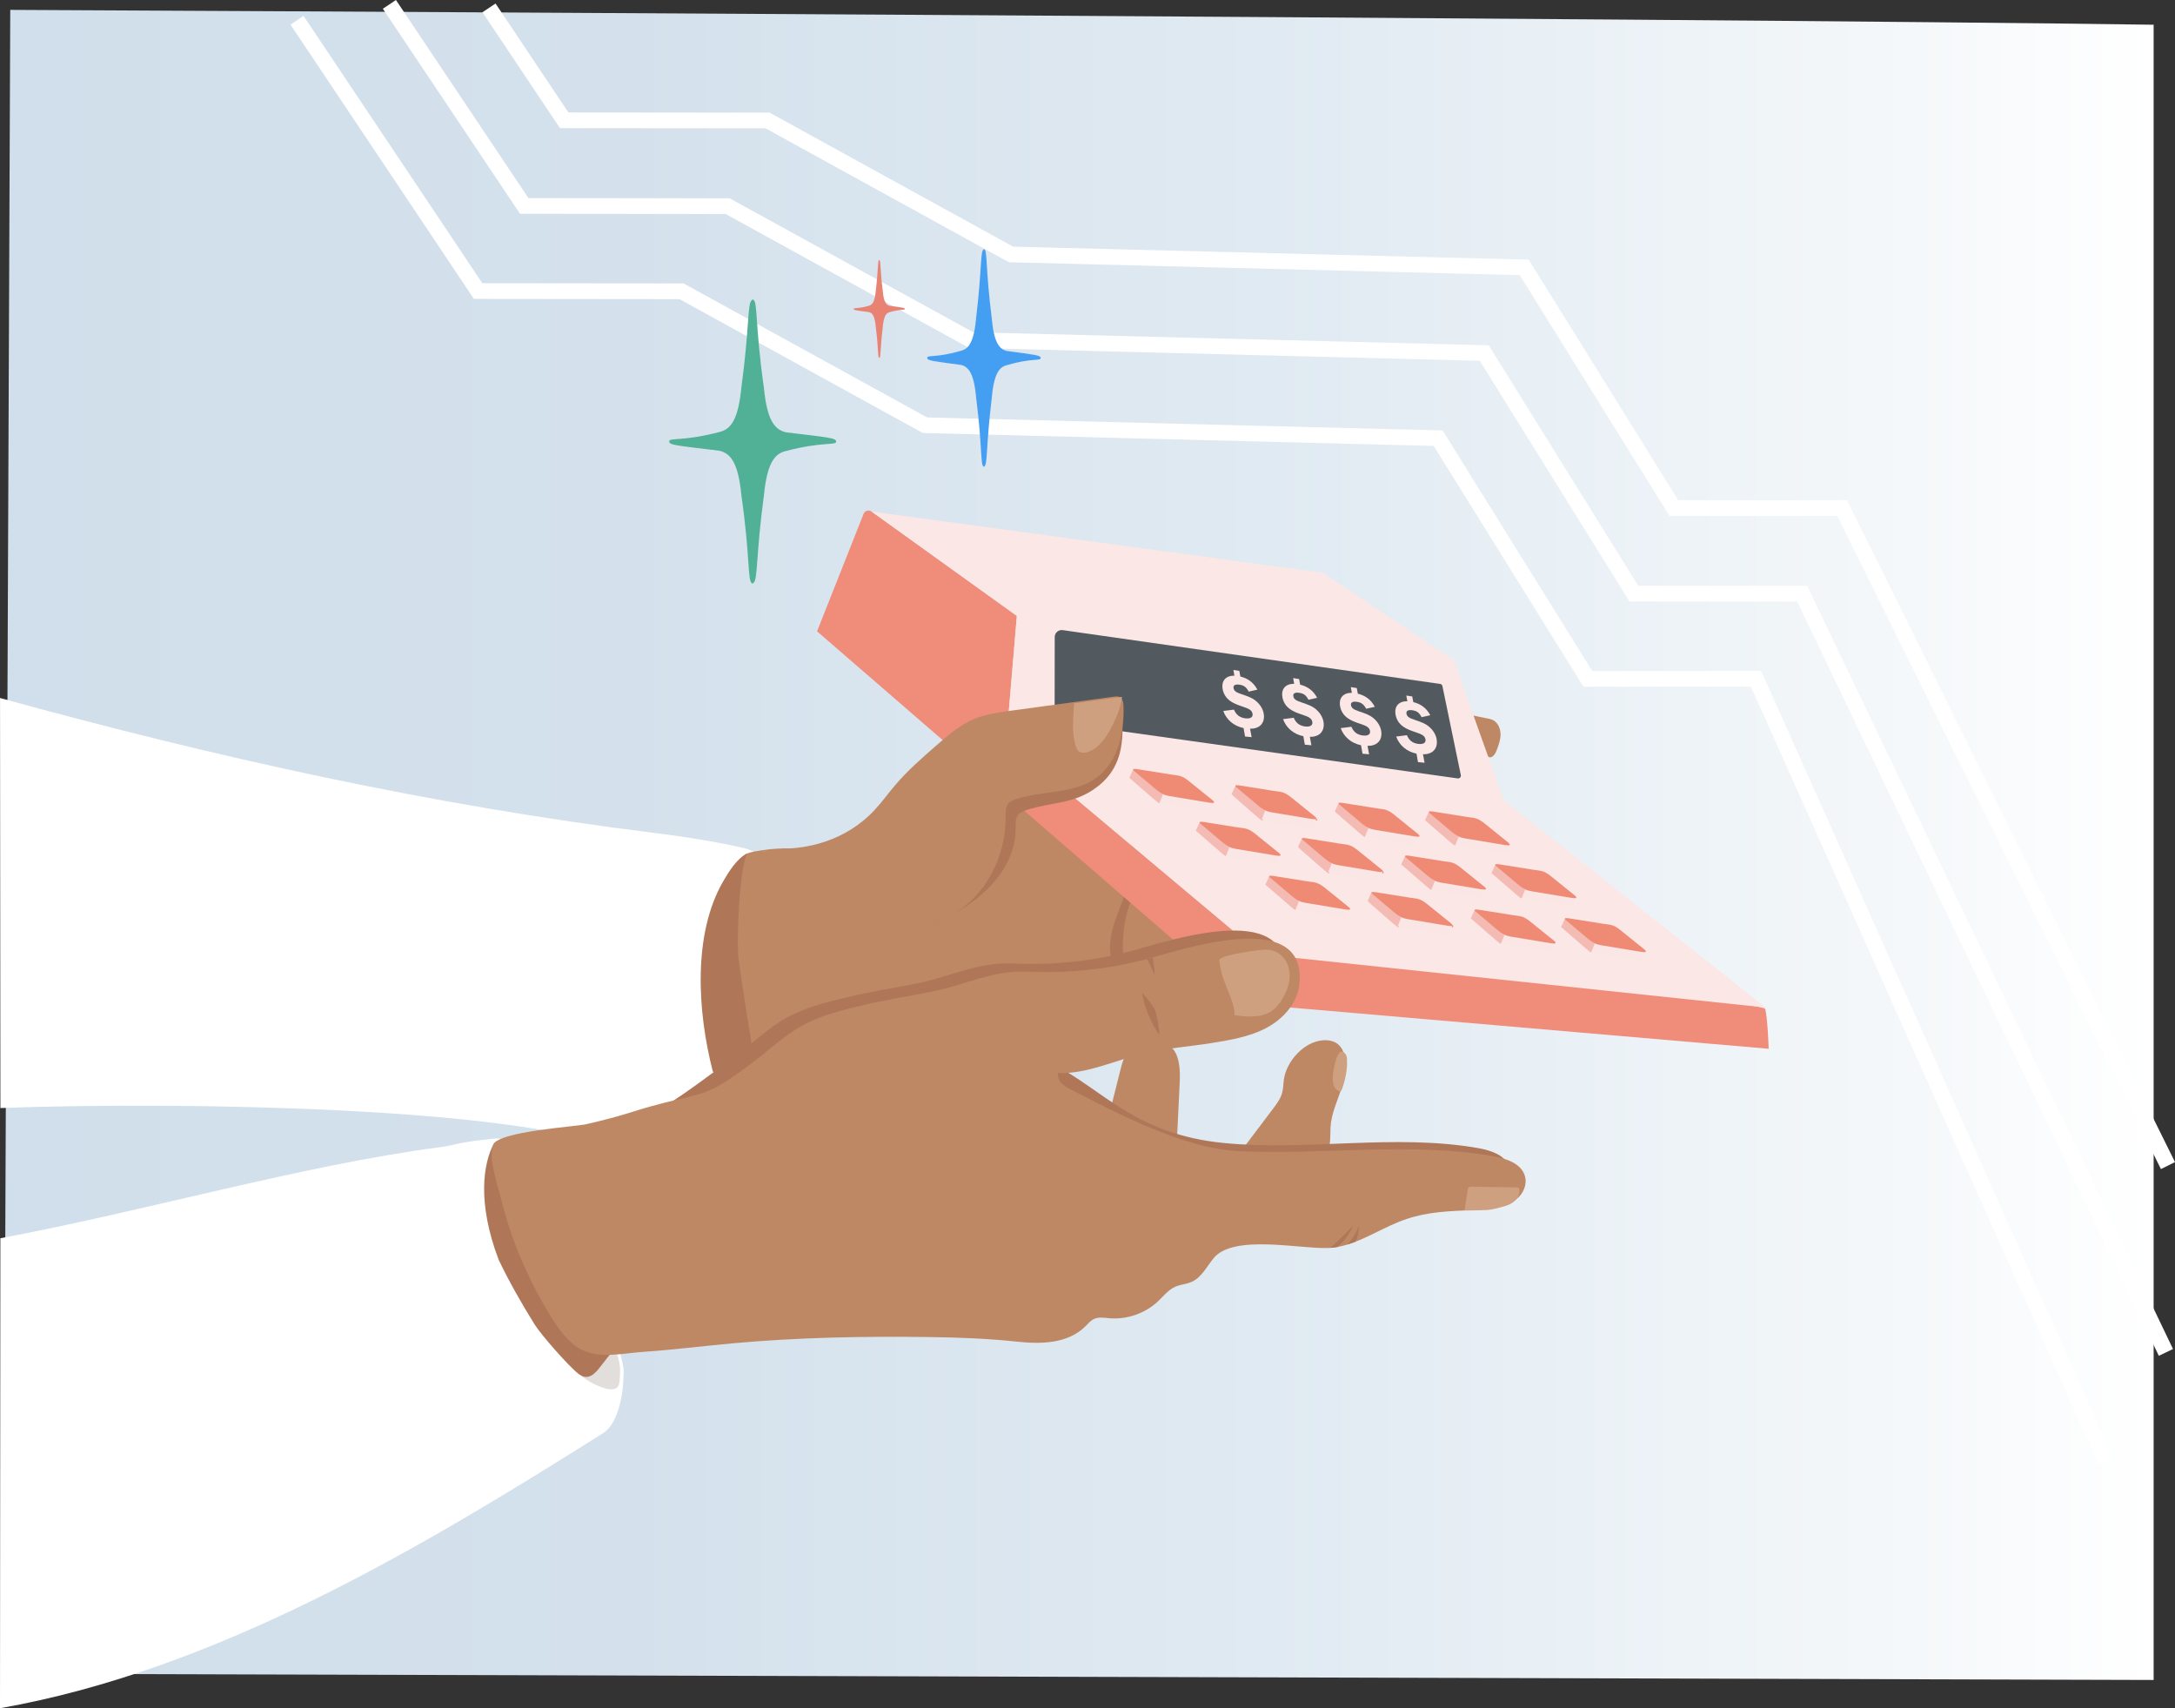 <svg xmlns="http://www.w3.org/2000/svg" xmlns:xlink="http://www.w3.org/1999/xlink" id="Layer_2" viewBox="0 0 692.04 543.46"><rect x="0" y="0" width="692.04" height="543.46" fill="#333333" stroke="none"/><defs><linearGradient id="linear-gradient" x1="1.12" y1="268.8" x2="685.24" y2="268.8" gradientUnits="userSpaceOnUse"><stop offset="0" stop-color="#d0dfeb"></stop><stop offset=".29" stop-color="#d4e1ec"></stop><stop offset=".59" stop-color="#e0eaf2"></stop><stop offset=".89" stop-color="#f5f8fa"></stop><stop offset="1" stop-color="#fff"></stop></linearGradient></defs><g id="Illustration"><g><path d="M685.24,7.87C538.22,5.76,3.26,3.14,3.26,3.14L1.12,532.49l684.12,1.98V7.87Z" style="fill: url(#linear-gradient);"></path><polyline points="94.5 6.44 152.13 92.6 216.85 92.67 294.31 135.28 457.6 139.41 505.21 215.96 558.75 215.96 669.93 464.62" style="fill: none; stroke: #fff; stroke-miterlimit: 10; stroke-width: 5px;"></polyline><polyline points="123.9 1.39 166.8 65.52 231.51 65.58 308.98 108.19 472.26 112.32 519.87 188.87 573.41 188.87 689.15 430.26" style="fill: none; stroke: #fff; stroke-miterlimit: 10; stroke-width: 5px;"></polyline><polyline points="155.59 2.51 179.51 38.27 244.22 38.33 321.69 80.95 484.97 85.07 532.59 161.63 586.13 161.63 689.8 370.82" style="fill: none; stroke: #fff; stroke-miterlimit: 10; stroke-width: 5px;"></polyline><path d="M271.64,98.26c0-.4,1.46.02,4.9-1.01,1.04-.29,1.82-1.21,2.13-4.89.8-6.62.57-9.29,1.03-9.6,0,0,0,0,0,0,0-.01.02-.02.03-.03.01-.01.03-.02.04-.02s.03,0,.04.01c.47.23.17,2.75,1.05,9.71.31,3.65,1.09,4.57,2.13,4.85,4.06.56,4.9.61,4.9,1.01h-.01s.01.02.01.04c0,.4-1.46-.02-4.9,1.01-1.04.29-1.82,1.21-2.13,4.89-.8,6.62-.57,9.29-1.03,9.6,0,0,0,0,0,0,0,.01-.02.02-.03.03-.01.01-.03.02-.04.02s-.03,0-.04-.01c-.47-.23-.17-2.75-1.05-9.71-.31-3.65-1.09-4.57-2.13-4.85-4.06-.56-4.9-.61-4.9-1.01h.01s-.01-.02-.01-.04Z" style="fill: #e88273;"></path><path d="M295.03,113.8c0-.88,3.23.04,10.87-2.24,2.31-.64,4.05-2.69,4.73-10.85,1.77-14.7,1.27-20.61,2.28-21.31,0,0,.01-.01.02-.02.02-.02.04-.05.06-.06.03-.03.06-.04.09-.04s.06.01.1.03c1.04.51.38,6.11,2.33,21.56.69,8.1,2.42,10.13,4.73,10.77,9.02,1.24,10.87,1.36,10.87,2.24h-.02s.02.05.02.08c0,.88-3.23-.04-10.87,2.24-2.31.64-4.05,2.69-4.73,10.85-1.77,14.7-1.27,20.61-2.28,21.31,0,0-.01.01-.02.02-.02.02-.04.05-.06.06-.03.03-.06.04-.09.04s-.06-.01-.1-.03c-1.04-.51-.38-6.11-2.33-21.56-.69-8.1-2.42-10.13-4.73-10.77-9.02-1.24-10.87-1.36-10.87-2.24h.02s-.02-.05-.02-.08Z" style="fill: #449ef1;"></path><g><path d="M191.9,377.67l3.71-1.98c-.75.23-1.5.46-2.23.71-.59.2-1.08.63-1.49,1.27Z" style="fill: #fff;"></path><path d="M.12,393.94c46.6-8.74,95.82-23.16,139.65-28.94,6.24-.82,4.39-1.45,18.22-2.84,3.38.66,6.43-1.37,9.75-.47l23.06,16.56,1.1-.58c-4.13,6.4.26,33.71,5.66,53.84,1.12,4.18.89,4.47.78,7.33-.28,7.11-2.43,14.57-6.35,17.04C133.78,492.6,68.85,531.32,0,543.46l.12-149.52Z" style="fill: #fff;"></path><path d="M0,222.06c68.93,18.97,137.08,34.06,207.59,42.86,8.21,1.02,16.4,2.23,24.51,3.88,8.63,1.76,10.49,2.25,12.39,10.84,4.96,22.49,2.41,48.07-2.52,70.39-.29,1.3-.68,2.51-1.17,3.66-6.32,14.74-28.67,16.97-45.18,22.01,3.04-1.62,6.09-3.24,9.13-4.86-17.29-19.15-150.78-20.43-204.62-18.32l-.12-130.46Z" style="fill: #fff;"></path><path d="M373.29,333.83c-1.48-1.85-3.89-2.85-7.66-2.61-1.41.09-2.87.19-4.15.8-3.03,1.43-4.17,5.09-4.98,8.34-1.08,4.31-2.17,8.62-3.25,12.93-.2.79-.39,1.64-.08,2.38.28.66.9,1.11,1.5,1.5,6.34,4.15,10.78,5.73,18.33,6.93.41.07.9.11,1.19-.19.23-.23.26-.59.27-.91.3-6.19.6-12.39.9-18.58.21-4.42-.16-8.21-2.07-10.6Z" style="fill: #bf8864;"></path><path d="M428.02,340.69c.47-5.07-.86-10.11-6.94-9.74s-11.76,6.57-12.58,12.54c-.2,1.44-.18,2.91-.58,4.3-.51,1.8-1.66,3.33-2.78,4.83-4.05,5.37-8.1,10.73-12.16,16.1.45-.87,22.18.76,24.48.47,1.14-.15,2.32-.31,3.3-.91,2.95-1.83,2.39-6.14,2.58-9.61.24-4.47,2.3-8.61,3.64-12.88.48-1.55.87-3.33,1.04-5.1Z" style="fill: #bf8864;"></path><path d="M425.19,336.88c.44-1.4,1.48-3.57,2.98-1.45.36.5.4,1.16.42,1.78.13,3.11-.52,6.29-1.58,9.22-.1.28-.22.58-.43.71-.25.15-.53.04-.78-.09-2.77-1.46-1.69-6.73-.61-10.17Z" style="fill: #cea080;"></path><path d="M252.57,270.01c-3.35-.21-6.73-.04-10.05.49-1.56.25-3.37.45-4.85,1.05-1.23.5-1.5,1.91-1.72,3.13-3.53,19.16-2.93,39.08,1.75,57.99.17.7.4,1.47,1.02,1.84.49.3,1.11.26,1.68.22,37.48-2.92,74.56-9.53,111.57-16.12,5-.89,10.01-1.78,15.01-2.68,5.75-1.02,11.51-2.05,17.15-3.55,7.35-1.96,15.32-5.52,17.83-12.71.84-2.39.96-4.97.92-7.5-.23-12.45-4.51-24.56-10.54-35.46-6.03-10.9-13.77-20.74-21.48-30.52-1.37-1.74-2.8-3.53-4.74-4.61-5.46-3.04-12.05.61-17.45,3.76-14.22,8.29-29.98,13.59-44.49,21.35-13.3,7.11-25.48,16.25-39.1,22.74-4.92,2.35-10.49,4.37-15.74,2.89-2.94-.83-6.9-1.8-9.85-1.02" style="fill: #bf8864;"></path><path d="M363.41,273.97c-.17,2.27-.34,4.57-1.01,6.75-.66,2.17-1.79,4.16-2.65,6.25-2.34,5.69-2.64,12-2.44,18.15-1.01.72-2.34.95-3.53.62-1.31-4.38-.29-9.12,1.23-13.43,1.52-4.31,3.53-8.5,4.29-13,.67-3.98.32-8.06.73-12.08.32-3.23,1.22-7.46,3.9-9.51,2.15,3-.22,12.48-.5,16.25Z" style="fill: #af7758;"></path><path d="M472.95,228.5c.73.13,1.47.27,2.13.62,1.58.84,2.36,2.74,2.36,4.54s-.65,3.51-1.29,5.19c-.43,1.13-1.44,2.52-2.53,1.98-.25-.12-.43-.33-.62-.54-3.87-4.33-8.04-8.55-11.62-13.11,3.37-.7,8.07.68,11.57,1.33Z" style="fill: #bf8864;"></path><path d="M226.77,340.75c.67,2.62,11.94-4.75,12.18-7.44.32-3.67,0,0-3.93-28.22-.77-5.5.29-28.74,2.64-33.55-3.18,1.62-5.75,5.72-7.54,8.81-9.77,16.86-8.2,41.53-3.35,60.4Z" style="fill: #af7758;"></path><path d="M192.96,431.04c-.85,3.93-4.04,6.51-8.06,6.68,2.15,1.69,4.61,3,7.22,3.85.97.31,2,.57,3,.41,2.14-.34,1.98-2.29,2.14-4.45.2-2.89-.23-4.51-.88-6.57" style="fill: #e2dedc;"></path><path d="M212.92,140.37c0-1.15,4.75.05,16-2.93,3.4-.83,5.95-3.51,6.97-14.17,2.61-19.19,1.87-26.91,3.36-27.82.01-.01.02-.02.03-.03.03-.03.05-.06.08-.08.05-.03.09-.06.14-.06s.09.01.14.04c1.52.66.55,7.98,3.43,28.15,1.02,10.57,3.57,13.23,6.96,14.06,13.27,1.62,16,1.77,16,2.93h-.03s.03.07.03.1c0,1.15-4.75-.05-16,2.93-3.4.83-5.95,3.51-6.97,14.17-2.61,19.19-1.87,26.91-3.36,27.82-.01.01-.02.02-.03.03-.03.03-.05.06-.08.08-.05.03-.09.06-.14.06s-.09-.01-.14-.04c-1.52-.66-.55-7.98-3.43-28.15-1.02-10.57-3.57-13.23-6.96-14.06-13.27-1.62-16-1.77-16-2.93h.03s-.03-.07-.03-.1Z" style="fill: #50b196;"></path><g><path d="M274.78,163.48l-14.81,37.37,136.87,118.51,165.92,14.3s-.34-9.86-1.1-12.65c-.77-2.78-160.43-17.4-160.43-17.4l-81.04-67.98,3.35-39.68-46.24-33.21c-.88-.63-2.12-.27-2.52.74Z" style="fill: #f08c7a;"></path><polygon points="277.3 162.74 420.93 182.23 462.54 210.02 478.45 254.55 561.79 320.54 401.23 303.61 320.19 235.62 323.54 195.95 277.3 162.74" style="fill: #fbe7e5;"></polygon><path d="M463.84,247.65l-127.49-17.89c-.45-.05-.79-.43-.79-.89l.03-26.2c0-1.32,1.15-2.35,2.46-2.21l120.13,17.12c.38.04.69.32.77.69l5.85,28.3c.14.6-.36,1.15-.97,1.08Z" style="fill: #535a5f;"></path><polygon points="429.58 289.27 428.35 291.93 412.23 289.43 402.59 281.43 403.83 278.76 429.58 289.27" style="fill: #fae6e4;"></polygon><path d="M413.31,286.72l-1.13,2.77s-.26-.07-.37-.14l-1.26-1.03-7.94-6.89,1.24-2.67,9.48,7.97Z" style="fill: #f4bab4;"></path><path d="M428.04,289.33l-12.64-2.09c-1.77-.36-2.48-.47-5.89-3.46l-5.53-4.66c-.51-.68.32-.57,1.49-.4l10.46,1.67c2.37.37,3.23.17,5.49,1.97l7.67,6.18c1.17,1.03.12.96-1.05.79Z" style="fill: #ef8b75;"></path><polygon points="407.44 272.1 406.21 274.77 390.09 272.26 380.45 264.27 381.69 261.59 407.44 272.1" style="fill: #fae6e4;"></polygon><path d="M391.17,269.56l-1.13,2.77s-.26-.07-.37-.14l-1.26-1.03-7.94-6.89,1.24-2.67,9.48,7.97Z" style="fill: #f4bab4;"></path><path d="M405.9,272.17l-12.64-2.09c-1.77-.36-2.48-.47-5.89-3.46l-5.53-4.66c-.51-.68.32-.57,1.49-.4l10.46,1.67c2.37.37,3.23.17,5.49,1.97l7.67,6.18c1.17,1.03.12.96-1.05.79Z" style="fill: #ef8b75;"></path><polygon points="386.29 255.29 385.06 257.96 368.94 255.46 359.3 247.46 360.54 244.78 386.29 255.29" style="fill: #fae6e4;"></polygon><path d="M370.02,252.75l-1.13,2.77s-.26-.07-.37-.14l-1.26-1.03-7.94-6.89,1.24-2.67,9.48,7.97Z" style="fill: #f4bab4;"></path><path d="M384.75,255.36l-12.64-2.09c-1.77-.36-2.48-.47-5.89-3.46l-5.53-4.66c-.51-.68.32-.57,1.49-.4l10.46,1.67c2.37.37,3.23.17,5.49,1.97l7.67,6.18c1.17,1.03.12.96-1.05.79Z" style="fill: #ef8b75;"></path><polygon points="462.41 294.83 461.18 297.5 445.06 295 435.42 287 436.66 284.32 462.41 294.83" style="fill: #fae6e4;"></polygon><path d="M446.14,292.29l-1.13,2.77s-.26-.07-.37-.14l-1.26-1.03-7.94-6.89,1.24-2.67,9.48,7.97Z" style="fill: #f4bab4;"></path><path d="M460.87,294.9l-12.64-2.09c-1.77-.36-2.48-.47-5.89-3.46l-5.53-4.66c-.51-.68.32-.57,1.49-.4l10.46,1.67c2.37.37,3.23.17,5.49,1.97l7.67,6.18c1.17,1.03.12.96-1.05.79Z" style="fill: #ef8b75;"></path><polygon points="440.27 277.67 439.04 280.33 422.92 277.83 413.28 269.83 414.52 267.16 440.27 277.67" style="fill: #fae6e4;"></polygon><path d="M424,275.12l-1.13,2.77s-.26-.07-.37-.14l-1.26-1.03-7.94-6.89,1.24-2.67,9.48,7.97Z" style="fill: #f4bab4;"></path><path d="M438.73,277.73l-12.64-2.09c-1.77-.36-2.48-.47-5.89-3.46l-5.53-4.66c-.51-.68.32-.57,1.49-.4l10.46,1.67c2.37.37,3.23.17,5.49,1.97l7.67,6.18c1.17,1.03.12.96-1.05.79Z" style="fill: #ef8b75;"></path><polygon points="419.12 260.86 417.89 263.52 401.78 261.02 392.14 253.02 393.37 250.35 419.12 260.86" style="fill: #fae6e4;"></polygon><path d="M402.85,258.32l-1.13,2.77s-.26-.07-.37-.14l-1.26-1.03-7.94-6.89,1.24-2.67,9.48,7.97Z" style="fill: #f4bab4;"></path><path d="M417.58,260.93l-12.64-2.09c-1.77-.36-2.48-.47-5.89-3.46l-5.53-4.66c-.51-.68.32-.57,1.49-.4l10.46,1.67c2.37.37,3.23.17,5.49,1.97l7.67,6.18c1.17,1.03.12.96-1.05.79Z" style="fill: #ef8b75;"></path><polygon points="462.12 294.44 460.89 297.11 444.77 294.61 435.13 286.61 436.37 283.94 462.12 294.44" style="fill: #fae6e4;"></polygon><path d="M445.85,291.9l-1.13,2.77s-.26-.07-.37-.14l-1.26-1.03-7.94-6.89,1.24-2.67,9.48,7.97Z" style="fill: #f4bab4;"></path><path d="M460.58,294.51l-12.64-2.09c-1.77-.36-2.48-.47-5.89-3.46l-5.53-4.66c-.51-.68.32-.57,1.49-.4l10.46,1.67c2.37.37,3.23.17,5.49,1.97l7.67,6.18c1.17,1.03.12.96-1.05.79Z" style="fill: #ef8b75;"></path><polygon points="439.98 277.28 438.75 279.94 422.63 277.44 412.99 269.44 414.23 266.77 439.98 277.28" style="fill: #fae6e4;"></polygon><path d="M423.71,274.73l-1.13,2.77s-.26-.07-.37-.14l-1.26-1.03-7.94-6.89,1.24-2.67,9.48,7.97Z" style="fill: #f4bab4;"></path><path d="M438.44,277.34l-12.64-2.09c-1.77-.36-2.48-.47-5.89-3.46l-5.53-4.66c-.51-.68.32-.57,1.49-.4l10.46,1.67c2.37.37,3.23.17,5.49,1.97l7.67,6.18c1.17,1.03.12.96-1.05.79Z" style="fill: #ef8b75;"></path><polygon points="418.84 260.47 417.6 263.13 401.49 260.63 391.85 252.64 393.08 249.96 418.84 260.47" style="fill: #fae6e4;"></polygon><path d="M402.56,257.93l-1.13,2.77s-.26-.07-.37-.14l-1.26-1.03-7.94-6.89,1.24-2.67,9.48,7.97Z" style="fill: #f4bab4;"></path><path d="M417.29,260.54l-12.64-2.09c-1.77-.36-2.48-.47-5.89-3.46l-5.53-4.66c-.51-.68.32-.57,1.49-.4l10.46,1.67c2.37.37,3.23.17,5.49,1.97l7.67,6.18c1.17,1.03.12.96-1.05.79Z" style="fill: #ef8b75;"></path><polygon points="494.95 300.01 493.72 302.67 477.6 300.17 467.96 292.18 469.2 289.5 494.95 300.01" style="fill: #fae6e4;"></polygon><path d="M478.68,297.47l-1.13,2.77s-.26-.07-.37-.14l-1.26-1.03-7.94-6.89,1.24-2.67,9.48,7.97Z" style="fill: #f4bab4;"></path><path d="M493.41,300.08l-12.64-2.09c-1.77-.36-2.48-.47-5.89-3.46l-5.53-4.66c-.51-.68.32-.57,1.49-.4l10.46,1.67c2.37.37,3.23.17,5.49,1.97l7.67,6.18c1.17,1.03.12.96-1.05.79Z" style="fill: #ef8b75;"></path><polygon points="472.81 282.84 471.58 285.51 455.46 283.01 445.82 275.01 447.06 272.34 472.81 282.84" style="fill: #fae6e4;"></polygon><path d="M456.54,280.3l-1.13,2.77s-.26-.07-.37-.14l-1.26-1.03-7.94-6.89,1.24-2.67,9.48,7.97Z" style="fill: #f4bab4;"></path><path d="M471.27,282.91l-12.64-2.09c-1.77-.36-2.48-.47-5.89-3.46l-5.53-4.66c-.51-.68.32-.57,1.49-.4l10.46,1.67c2.37.37,3.23.17,5.49,1.97l7.67,6.18c1.17,1.03.12.96-1.05.79Z" style="fill: #ef8b75;"></path><polygon points="451.67 266.03 450.43 268.7 434.32 266.2 424.68 258.2 425.91 255.53 451.67 266.03" style="fill: #fae6e4;"></polygon><path d="M435.39,263.49l-1.13,2.77s-.26-.07-.37-.14l-1.26-1.03-7.94-6.89,1.24-2.67,9.48,7.97Z" style="fill: #f4bab4;"></path><path d="M450.12,266.1l-12.64-2.09c-1.77-.36-2.48-.47-5.89-3.46l-5.53-4.66c-.51-.68.32-.57,1.49-.4l10.46,1.67c2.37.37,3.23.17,5.49,1.97l7.67,6.18c1.17,1.03.12.96-1.05.79Z" style="fill: #ef8b75;"></path><polygon points="523.67 302.75 522.44 305.42 506.32 302.91 496.68 294.92 497.92 292.24 523.67 302.75" style="fill: #fae6e4;"></polygon><path d="M507.4,300.21l-1.13,2.77s-.26-.07-.37-.14l-1.26-1.03-7.94-6.89,1.24-2.67,9.48,7.97Z" style="fill: #f4bab4;"></path><path d="M522.13,302.82l-12.64-2.09c-1.77-.36-2.48-.47-5.89-3.46l-5.53-4.66c-.51-.68.32-.57,1.49-.4l10.46,1.67c2.37.37,3.23.17,5.49,1.97l7.67,6.18c1.17,1.03.12.96-1.05.79Z" style="fill: #ef8b75;"></path><polygon points="501.54 285.58 500.3 288.25 484.19 285.75 474.55 277.75 475.78 275.08 501.54 285.58" style="fill: #fae6e4;"></polygon><path d="M485.26,283.04l-1.13,2.77s-.26-.07-.37-.14l-1.26-1.03-7.94-6.89,1.24-2.67,9.48,7.97Z" style="fill: #f4bab4;"></path><path d="M499.99,285.65l-12.64-2.09c-1.77-.36-2.48-.47-5.89-3.46l-5.53-4.66c-.51-.68.32-.57,1.49-.4l10.46,1.67c2.37.37,3.23.17,5.49,1.97l7.67,6.18c1.17,1.03.12.96-1.05.79Z" style="fill: #ef8b75;"></path><polygon points="480.39 268.77 479.15 271.44 463.04 268.94 453.4 260.94 454.63 258.27 480.39 268.77" style="fill: #fae6e4;"></polygon><path d="M464.11,266.23l-1.13,2.77s-.26-.07-.37-.14l-1.26-1.03-7.94-6.89,1.24-2.67,9.48,7.97Z" style="fill: #f4bab4;"></path><path d="M478.84,268.84l-12.64-2.09c-1.77-.36-2.48-.47-5.89-3.46l-5.53-4.66c-.51-.68.32-.57,1.49-.4l10.46,1.67c2.37.37,3.23.17,5.49,1.97l7.67,6.18c1.17,1.03.12.96-1.05.79Z" style="fill: #ef8b75;"></path><path d="M453.27,242.66l-2.1-.2-.47-2.69c-3.07-.63-5.47-2.64-6.46-5.44l3.4-.43c.72,1.7,1.89,2.57,3.69,2.78,1.57.18,2.43-.4,2.22-1.48-.2-1.02-.91-1.53-3.09-2.24-1.83-.59-2.94-1.07-3.91-1.74-1.39-.93-2.29-2.36-2.53-3.99-.39-2.59,1.1-4.17,3.76-4.13l-.32-1.82,1.89.3.33,1.79c2.46.61,4.23,1.96,5.41,4.18l-2.75.62c-.81-1.47-1.55-2.01-2.99-2.21-1.3-.19-1.99.2-1.84,1.07.15.91.78,1.39,2.51,1.95,2.39.8,3.38,1.23,4.28,1.9,1.46,1.09,2.43,2.53,2.77,4.09.49,2.29-.44,4.16-2.42,4.75-.57.19-1.16.27-1.88.25l.5,2.7Z" style="fill: #fbe7e5;"></path><path d="M435.62,239.98l-2.1-.2-.47-2.69c-3.07-.63-5.47-2.64-6.46-5.44l3.4-.43c.72,1.7,1.89,2.57,3.69,2.78,1.57.18,2.43-.4,2.22-1.48-.2-1.02-.91-1.53-3.09-2.24-1.83-.59-2.94-1.07-3.91-1.74-1.39-.93-2.29-2.36-2.53-3.99-.39-2.59,1.1-4.17,3.76-4.13l-.32-1.82,1.89.3.33,1.79c2.46.61,4.23,1.96,5.41,4.18l-2.75.62c-.81-1.47-1.55-2.01-2.99-2.21-1.3-.19-1.99.2-1.84,1.07s.78,1.39,2.51,1.95c2.39.8,3.38,1.23,4.28,1.9,1.46,1.09,2.43,2.53,2.77,4.09.49,2.29-.44,4.16-2.42,4.75-.57.19-1.16.27-1.88.25l.5,2.7Z" style="fill: #fbe7e5;"></path><path d="M417.27,237.11l-2.1-.2-.47-2.69c-3.07-.63-5.47-2.64-6.46-5.44l3.4-.43c.72,1.7,1.89,2.57,3.69,2.78,1.57.18,2.43-.4,2.22-1.48-.2-1.02-.91-1.53-3.09-2.24-1.83-.59-2.94-1.07-3.91-1.74-1.39-.93-2.29-2.36-2.53-3.99-.39-2.59,1.1-4.17,3.76-4.13l-.32-1.82,1.89.3.33,1.79c2.46.61,4.23,1.96,5.41,4.18l-2.75.62c-.81-1.47-1.55-2.01-2.99-2.21-1.3-.19-1.99.2-1.84,1.07.15.91.78,1.39,2.51,1.95,2.39.8,3.38,1.23,4.28,1.9,1.46,1.09,2.43,2.53,2.77,4.09.49,2.29-.44,4.16-2.42,4.75-.57.19-1.16.27-1.88.25l.5,2.7Z" style="fill: #fbe7e5;"></path><path d="M398.25,234.52l-2.1-.2-.47-2.69c-3.07-.63-5.47-2.64-6.46-5.44l3.4-.43c.72,1.7,1.89,2.57,3.69,2.78,1.57.18,2.43-.4,2.22-1.48-.2-1.02-.91-1.53-3.09-2.24-1.83-.59-2.94-1.07-3.91-1.74-1.39-.93-2.29-2.36-2.53-3.99-.39-2.59,1.1-4.17,3.76-4.13l-.32-1.82,1.89.3.33,1.79c2.46.61,4.23,1.96,5.41,4.18l-2.75.62c-.81-1.47-1.55-2.01-2.99-2.21-1.3-.19-1.99.2-1.84,1.07.15.91.78,1.39,2.51,1.95,2.39.8,3.38,1.23,4.28,1.9,1.46,1.09,2.43,2.53,2.77,4.09.49,2.29-.44,4.16-2.42,4.75-.57.19-1.16.27-1.88.25l.5,2.7Z" style="fill: #fbe7e5;"></path></g><path d="M277.8,263.71c2.37-2.52,4.39-5.35,6.63-7.99,3.94-4.64,8.55-8.67,13.14-12.67,3.73-3.26,7.56-6.57,12.13-8.47,3.62-1.5,7.56-2.04,11.45-2.58,10.95-1.49,21.9-2.99,32.85-4.48.66-.09,1.36-.17,1.95.14.98.51,1.16,1.81,1.19,2.92.24,8.4-1.64,15.05-8.4,20.03-7.14,5.26-13.67,4.39-22.12,7.09-1,.32-2.04.74-2.69,1.57-.85,1.1-.8,2.63-.78,4.02.19,13.44-11.6,24.24-24.02,29.39-5.49,2.28-7.9-1.49-13.84-1.31-8.78.26-12.76-1.28-20.61-5.21-7.35-3.68-15.07-3.96-14.76-12.59,0-.24-6.85,2.8-6.81,2.57.02-.13,6.53-.28,7.25-.3,2.31-.06,4.61-.34,6.88-.8,4.53-.93,8.9-2.65,12.84-5.06,2.84-1.74,5.45-3.84,7.73-6.27Z" style="fill: #af7758;"></path><path d="M249.14,269.99c7.64-.04,19.77-2.32,29-12.15,2.37-2.52,4.39-5.35,6.63-7.99,3.94-4.64,8.55-8.67,13.14-12.67,3.73-3.26,7.56-6.57,12.13-8.47,3.62-1.5,7.56-2.04,11.45-2.58,10.95-1.49,21.9-2.99,32.85-4.48.66-.09,1.36-.17,1.95.14.98.51,1.16,1.81,1.19,2.92.24,8.4-1.78,17.69-8.55,22.68-7.14,5.26-17.05,4.07-25.5,6.78-1,.32-2.04.74-2.69,1.57-.85,1.1-.8,2.63-.78,4.02.19,13.44-7.27,27.33-19.69,32.47-5.49,2.28-11.55,2.79-17.49,2.96-8.78.26-17.88-.24-25.73-4.17-7.85-3.93-18.11-10.97-17.56-19.74,1.69-.02,7.31-1.09,8.99-1.11" style="fill: #bf8864;"></path><path d="M356.99,221.68c-.3,3.07-1.6,6.19-2.92,8.88-1.48,2.99-3.51,6.34-6.49,8.04-1.08.61-2.63,1.16-3.86.7-.89-.33-1.29-1.42-1.53-2.26-1.24-4.31-.68-8.81-.45-13.27,5.09-.69,10.17-1.39,15.26-2.08Z" style="fill: #cea080;"></path><path d="M480.36,371.6c-1.15-4.05-5.97-5.62-10.11-6.35-26.52-4.64-54.18,1.01-80.86-1.61-28.11-2.77-38.46-16.95-54.1-24.94,0,0,0,0,0,0,7.88-.6,16.51-4.47,23.9-6.19,7.02-1.63,14.5-2.13,21.63-3.29,5.9-.96,11.91-1.96,17.2-4.74s9.82-7.7,10.53-13.64c3.07-25.57-38.66-10.82-49.48-8.05-11.95,3.06-24.36,4.32-36.67,3.75-11.5-.54-19.64,4.13-30.7,6.35-7.18,1.44-14.43,2.52-21.65,4.24-6.79,1.61-13.69,3.27-19.79,6.66-6.02,3.36-11.01,8.26-16.55,12.37-14.52,10.77-28.96,22.2-46.4,26.99-6.33,1.74-21.65-1.7-23.48-1.03-.53.19-5.83.03-6.85,2-3.17,6.13-5.24,18.39,1.68,36.68,3.37,7,7.16,13.71,11.51,20.67,2.06,3.28,10.78,13.19,13.83,15.57,6.24,4.87,8.44-9.06,15.74-9.55,9.56-.65,19.06-1.86,28.6-2.73,20.91-1.91,41.92-2.28,62.9-1.98,9.24.13,18.28.47,27.44,1.45,7.49.8,16.14.78,21.86-4.91.84-.84,1.61-1.79,2.69-2.3,1.51-.71,3.27-.37,4.92-.23,5.58.48,11.32-1.51,15.4-5.34,1.78-1.67,3.33-3.72,5.57-4.7,1.64-.72,3.5-.79,5.14-1.51,3.19-1.4,4.83-4.84,7.02-7.54,6.28-7.75,27.5-2.89,36.54-3.26,7.85-.32,15.01-5.33,22.29-8.27,7.08-2.86,13.29-3.33,20.76-3.66,5.34-.24,12.42-.24,16.81-3.65,2.17-1.68,3.42-4.63,2.68-7.27ZM331.76,338.74c.51.03,1.03.05,1.55.05-1.08.58-1.69,1.67-1.55-.05Z" style="fill: #af7758;"></path><path d="M156.97,364.13c1.8-4.21,26.18-5.69,29.56-6.47,11.96-2.76,14.29-3.96,20.62-5.7,17.44-4.79,16.87-2.43,31.4-13.21,5.54-4.11,10.53-9.02,16.55-12.37,6.1-3.4,12.99-5.05,19.79-6.66,7.22-1.72,14.48-2.8,21.65-4.24,11.06-2.22,19.2-6.89,30.7-6.35,12.32.57,24.73-.69,36.67-3.75,10.82-2.77,52.55-17.52,49.48,8.05-.71,5.93-5.24,10.85-10.53,13.64-5.29,2.78-11.3,3.78-17.2,4.74-7.13,1.16-14.61,1.65-21.63,3.29-8.5,1.98-18.66,6.82-27.42,6.23-.21,2.58,1.6,4.02,3.86,5.17,15.64,7.98,35.96,18.87,53.77,19.73,26.77,1.29,54.33-3.03,80.86,1.61,4.15.72,8.97,2.3,10.11,6.35.75,2.64-.51,5.59-2.68,7.27-4.39,3.41-11.46,3.41-16.81,3.65-7.47.34-13.68.8-20.76,3.66-7.28,2.95-14.44,7.95-22.29,8.27-9.04.37-30.25-4.49-36.54,3.26-2.19,2.7-3.84,6.15-7.02,7.54-1.64.72-3.5.79-5.14,1.51-2.24.98-3.79,3.03-5.57,4.7-4.09,3.82-9.83,5.81-15.4,5.34-1.66-.14-3.42-.47-4.92.23-1.07.5-1.85,1.46-2.69,2.3-5.72,5.69-14.37,5.71-21.86,4.91-9.16-.98-18.2-1.32-27.44-1.45-20.98-.29-41.99.08-62.9,1.98-9.54.87-19.04,2.08-28.6,2.73-7.3.5-15.55,2.76-21.79-2.1-3.05-2.38-5.31-5.63-7.36-8.91-7.43-11.87-12.92-24.95-16.23-38.55-.95-3.91-3.98-12.26-2.23-16.39Z" style="fill: #bf8864;"></path><path d="M432.39,389.82c-.03.68-.07,1.35-.16,2.02-.03.22-.06.43-.09.65-.01.08-.02.13-.03.16-.01.05-.02.1-.03.15-.09.41-.21.81-.35,1.21-.07.18-.15.36-.22.54,0,0,0,.01-.01.02-.05.08-.09.15-.13.23-.06.1-.14.2-.21.3-.79.3-1.58.58-2.38.83,1.58-1.79,2.8-3.86,3.62-6.1Z" style="fill: #af7758;"></path><path d="M430.46,389.98c-1.02,2.45-2.54,4.66-4.62,6.42-.11.09-.18.19-.23.3-.81.15-1.62.24-2.44.3,2.65-2.09,4.93-4.59,7.29-7.02Z" style="fill: #af7758;"></path><path d="M366.74,304.6c.37,1.85.62,3.71.66,5.6-.83-1.69-1.59-3.42-2.42-5.11.53-.15,1.12-.31,1.76-.49Z" style="fill: #af7758;"></path><path d="M367.39,320.87c.81,2.75,1.4,5.57,1.48,8.43-1.36-2-2.51-4.15-3.45-6.38-.94-2.23-1.71-4.63-1.96-7.07,1.29,1.47,2.57,2.93,3.52,4.65.1.19.25.29.41.36Z" style="fill: #af7758;"></path><path d="M410.35,310.06c.08,2.7-.91,5.33-2.3,7.65-.88,1.48-1.94,2.88-3.35,3.87-3.35,2.36-7.85,1.93-11.91,1.39.03-2.58-.95-5.04-1.92-7.43-1.44-3.55-2.57-6.26-2.88-10.07-.13-1.65,13.5-3.45,15.03-3.37,4.28.24,7.18,3.53,7.32,7.95Z" style="fill: #cea080;"></path><path d="M465.98,385.18c.35-2.24.69-4.49,1.04-6.73.04-.27.1-.58.32-.75.2-.16.49-.17.75-.16,4.81.08,9.62.16,14.42.23.24,0,.49.02.67.17.17.15.22.39.24.62.25,2.74-2.23,4.5-4.57,5.16-1.85.52-4.07,1.16-5.97,1.25-.56.03-6.83.23-6.82.09,0-.14-.11.27-.09.13Z" style="fill: #cea080;"></path></g></g></g></svg>